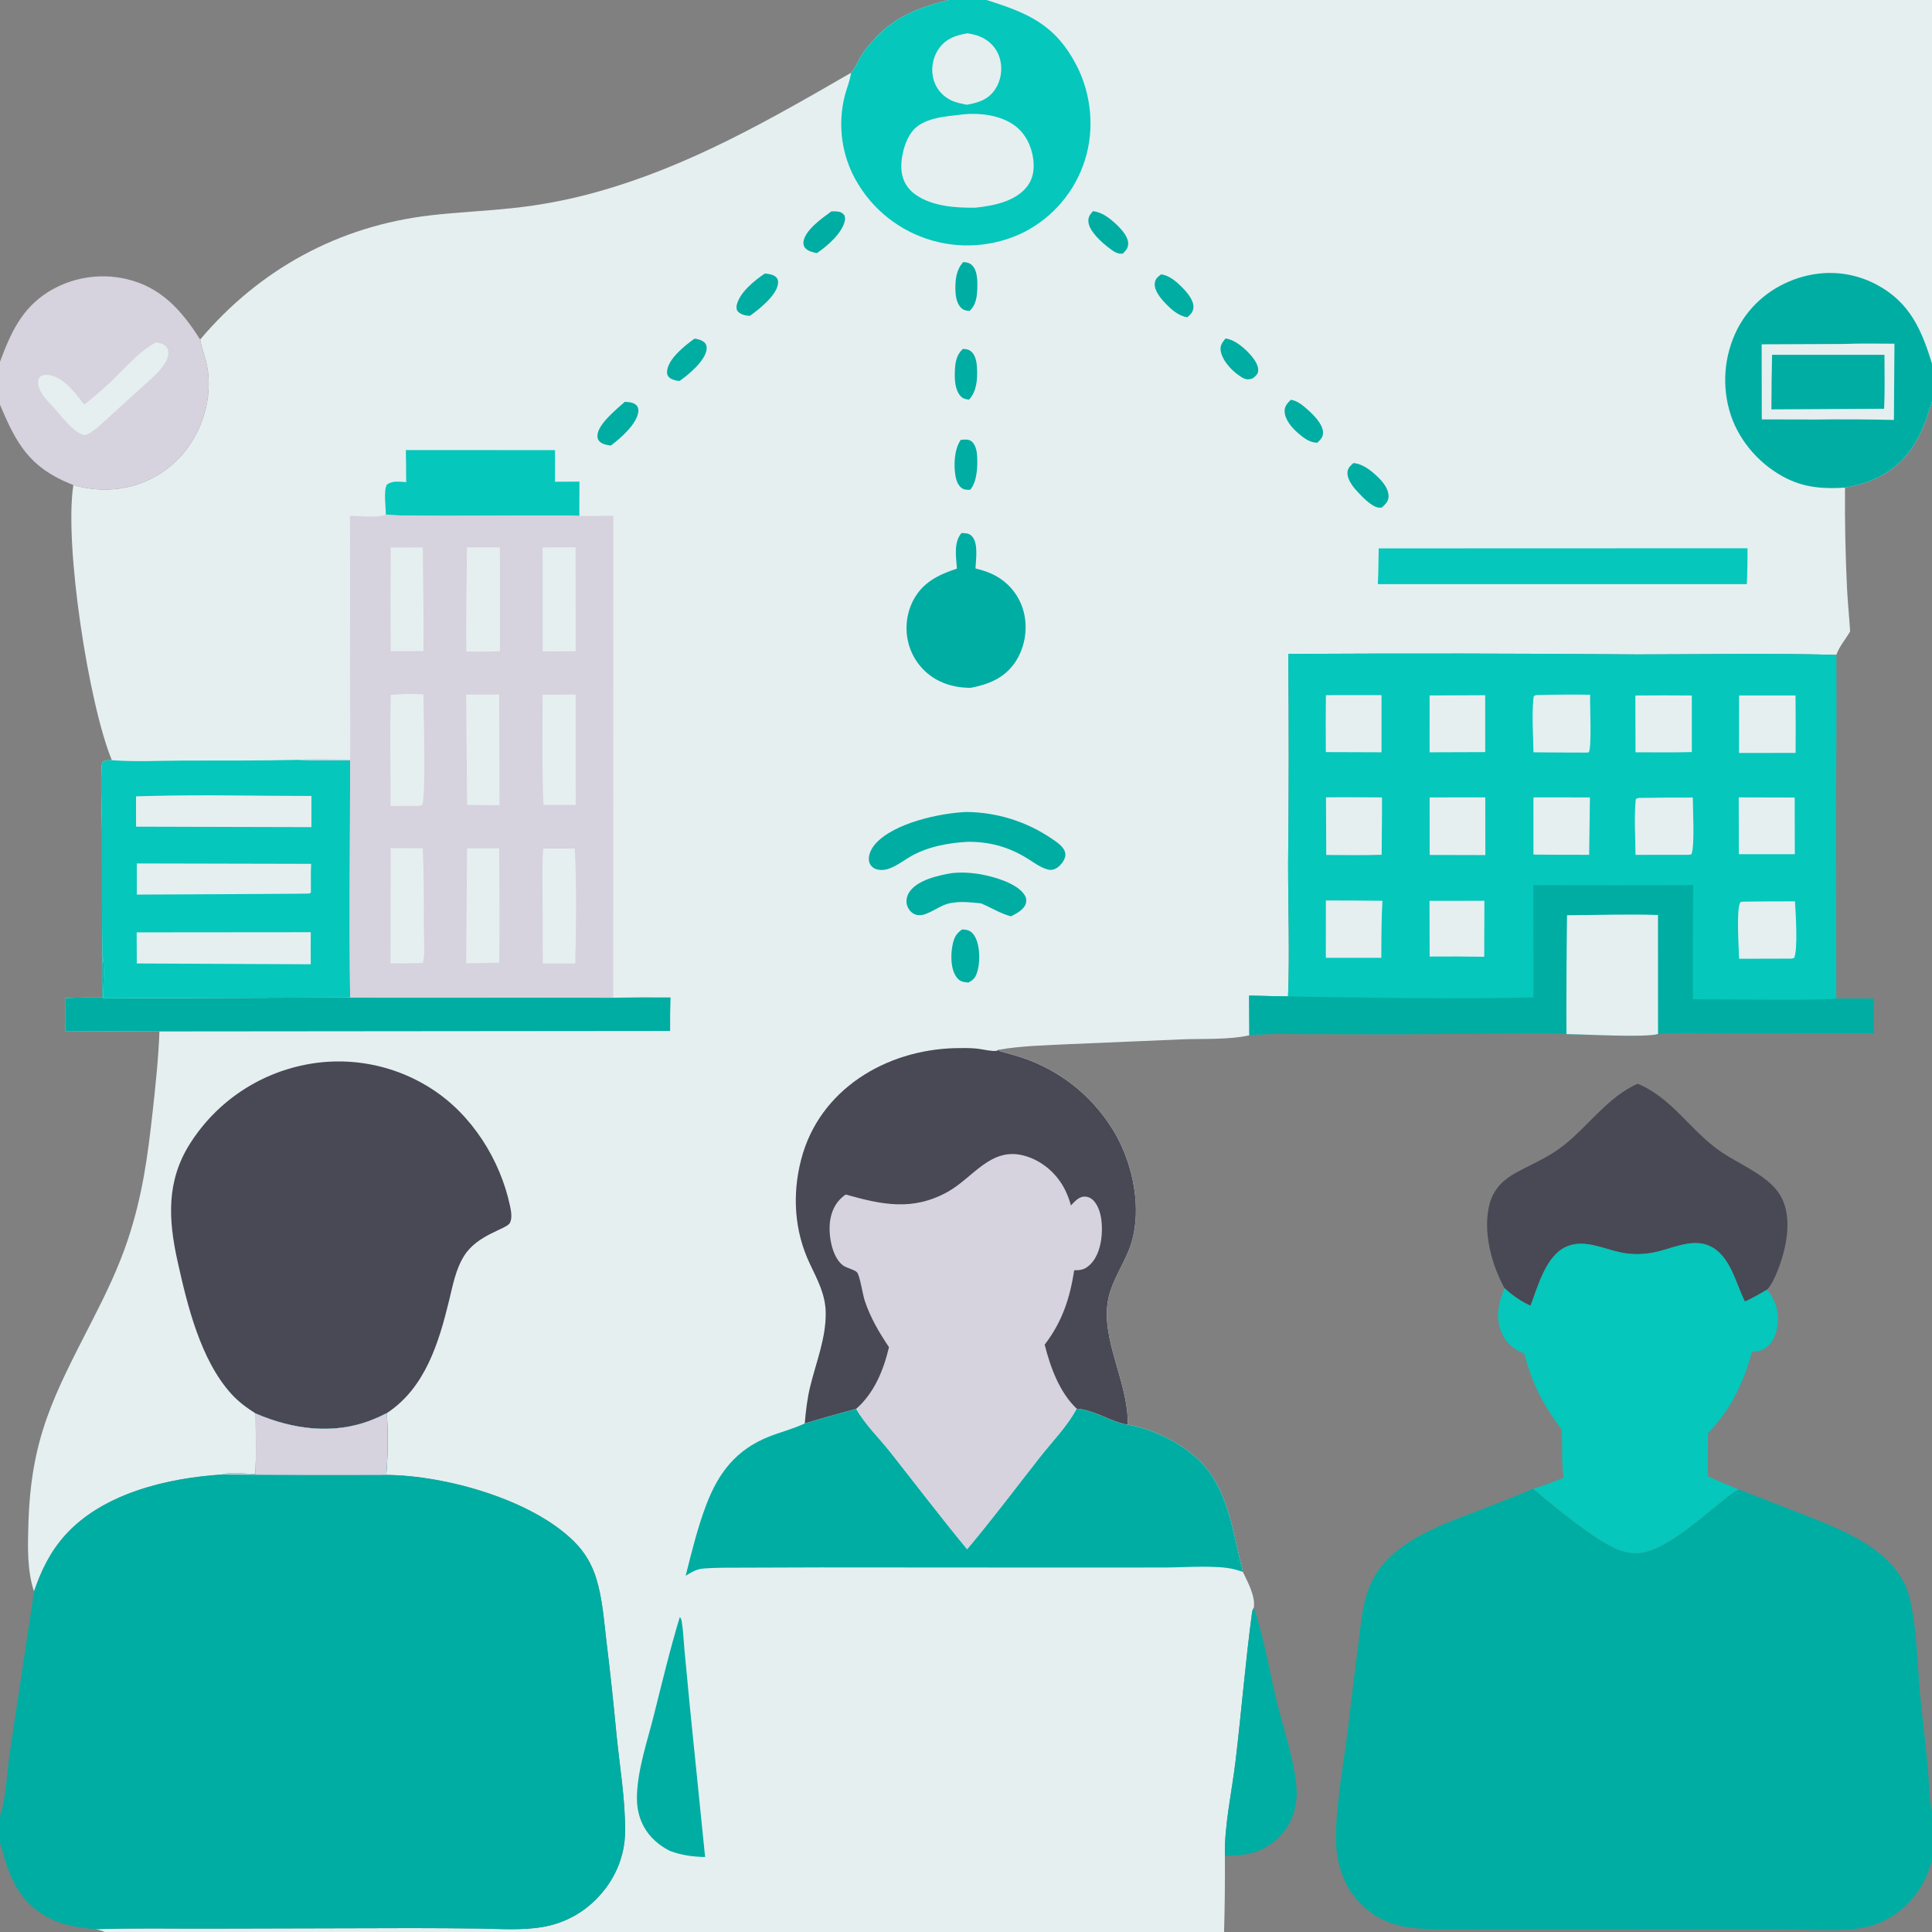 <?xml version="1.0" encoding="utf-8" ?>
<svg xmlns="http://www.w3.org/2000/svg" xmlns:xlink="http://www.w3.org/1999/xlink" width="951" height="951">
	<rect width="100%" height="100%" fill="#808080" stroke="none"/>
	<path fill="#E5EFF0" transform="scale(0.929 0.929)" d="M0 0L502.668 0L522.72 0L1024 0L1024 193.648L1024 211.403L1024 960.714L1024 984.287L1024 1024L648.577 1024L56.102 1024L0 1024L0 976.369L0 962.221L0 214.416L0 191.671L0 0ZM1024 211.403C1019.35 228.315 1013.11 242.9 997.099 251.914C990.999 255.347 984.448 257.197 977.585 258.382Q977.377 285.05 978.65 311.689C979.039 319.324 979.836 326.93 980.298 334.559C978.136 338.379 974.268 342.94 973.008 346.988C937.97 345.993 902.83 346.719 867.779 346.74Q775.185 345.971 682.59 346.479Q683.106 401.843 682.518 457.207C682.503 480.705 683.371 504.52 682.481 527.985L661.9 527.566L662.004 548.544C651.437 550.974 637.603 550.305 626.622 550.696L566.038 553.268C553.827 553.902 541.096 554.11 529.049 556.233L529.508 556.915C534.662 558.365 539.819 559.646 544.825 561.576Q546.658 562.267 548.459 563.037Q550.261 563.807 552.026 564.656Q553.792 565.504 555.52 566.428Q557.247 567.352 558.932 568.351Q560.617 569.35 562.257 570.422Q563.897 571.493 565.489 572.635Q567.081 573.777 568.621 574.988Q570.161 576.198 571.647 577.475Q573.133 578.751 574.562 580.091Q575.991 581.431 577.36 582.833Q578.729 584.234 580.036 585.693Q581.343 587.153 582.584 588.668Q583.826 590.183 585 591.751Q586.175 593.319 587.279 594.937Q588.384 596.555 589.417 598.219Q590.45 599.884 591.41 601.592C600.363 617.707 604.893 640.015 599.623 658.022C596.579 668.424 589.594 677.268 587.298 687.881C582.7 709.127 598.109 732.751 597.529 754.887C612.995 757.454 631.798 767.307 640.974 780.283C651.815 795.615 653.962 815.172 658.568 832.917C661.2 838.467 665.176 845.543 664.368 851.855C663.723 852.879 663.519 853.582 663.358 854.78C659.888 880.746 657.775 906.888 654.686 932.897C652.725 949.404 648.709 966.775 649.016 983.418Q649.152 1003.71 648.577 1024L1024 1024L1024 984.287L1024 960.714L1024 211.403ZM135.475 748.959C135.515 759.657 135.69 770.39 135.404 781.083C132.007 780.985 120.609 779.89 118.122 781.265C89.127 783.038 54.474 791.127 34.415 813.555C26.575 822.32 21.812 832.197 18.028 843.22L5.218 928.441C3.669 938.776 3.231 952.601 0 962.221L0 976.369L0 1024L56.102 1024C54.328 1023.02 52.564 1022.65 50.609 1022.2C70.944 1021.53 91.424 1021.96 111.775 1021.89L218.443 1021.63Q236.476 1021.64 254.508 1021.87C265.41 1022.05 276.829 1022.89 287.603 1021.01Q289.546 1020.68 291.458 1020.21Q293.37 1019.73 295.241 1019.12Q297.112 1018.5 298.931 1017.74Q300.749 1016.98 302.505 1016.09Q304.261 1015.2 305.944 1014.17Q307.628 1013.15 309.228 1012Q310.829 1010.85 312.338 1009.58Q313.847 1008.32 315.255 1006.94C325.417 997.009 331.184 984.204 331.229 969.981C331.282 952.997 328.331 935.869 326.65 918.987Q324.325 894.14 321.288 869.371C320.006 858.503 319.212 847.198 316.04 836.695C313.741 829.078 309.98 822.616 304.358 816.971C282.06 794.578 236.003 781.721 204.654 781.499C205.605 770.672 205.595 759.573 204.974 748.734Q201.087 750.771 197 752.37C176.673 760.399 155.087 757.383 135.475 748.959ZM0 0L0 191.671L0 214.416C8.691 235.189 15.614 247.463 37.138 256.317Q37.999 256.677 38.871 257.012Q40.585 257.522 42.327 257.926Q44.069 258.33 45.833 258.626Q47.596 258.922 49.375 259.108Q51.153 259.295 52.94 259.371Q54.726 259.448 56.514 259.414Q58.302 259.381 60.084 259.237Q61.867 259.093 63.637 258.84Q65.407 258.587 67.158 258.225Q68.465 257.944 69.756 257.598Q71.048 257.253 72.32 256.844Q73.593 256.435 74.844 255.963Q76.095 255.492 77.321 254.96Q78.547 254.427 79.746 253.835Q80.944 253.242 82.112 252.591Q83.279 251.94 84.413 251.232Q85.547 250.524 86.645 249.761Q87.742 248.998 88.801 248.182Q89.86 247.366 90.876 246.498Q91.894 245.63 92.866 244.713Q93.839 243.797 94.766 242.833Q95.692 241.869 96.57 240.861Q97.447 239.852 98.274 238.802Q99.1 237.751 99.874 236.661Q100.648 235.571 101.367 234.444C108.872 222.77 112.349 207.791 109.745 194.074C108.872 189.481 107.119 185.138 106.179 180.602L106.04 179.91C137.633 142.535 179.551 119.739 228.101 114.089C242.361 112.43 256.734 111.847 271.01 110.335Q282.517 109.144 293.88 106.976Q305.243 104.807 316.38 101.677C364.898 88.162 407.658 63.573 450.938 38.563C453.207 36.024 454.687 32.278 456.439 29.325C457.945 26.786 460.068 24.424 461.981 22.181C473.063 9.189 486.511 4.018 502.668 0L0 0ZM0 214.416L0 962.221C3.231 952.601 3.669 938.776 5.218 928.441L18.028 843.22C14.297 832.118 14.71 819.375 15.037 807.797C16.335 761.898 28.367 739.752 48.719 699.992C55.895 685.974 62.855 671.643 67.81 656.664C75.543 633.285 78.296 612.565 80.966 588.272C82.489 574.421 83.969 560.445 84.475 546.512L34.514 546.303L34.464 528.883C40.979 528.454 47.591 528.609 54.121 528.579L54.198 506.612C53.925 485.045 54.101 463.459 54.042 441.889C54.012 431.09 53.355 420.176 53.729 409.399C53.789 407.672 53.587 404.67 54.739 403.362C56.332 402.75 57.573 402.754 59.267 402.799C46.89 372.81 33.947 288.421 38.871 257.012Q37.999 256.677 37.138 256.317C15.614 247.463 8.691 235.189 0 214.416Z"/>
	<path fill="#00ADA2" transform="scale(0.929 0.929)" d="M510.429 138.831C512.47 139.044 513.873 139.246 515.338 140.842C517.904 143.64 517.967 149.001 517.836 152.594C517.667 157.2 517.234 161.486 513.722 164.788C512.023 164.605 510.657 164.437 509.342 163.192C506.817 160.801 506.294 156.708 506.226 153.408C506.12 148.19 506.701 142.751 510.429 138.831Z"/>
	<path fill="#00ADA2" transform="scale(0.929 0.929)" d="M510.195 184.89C511.986 184.968 513.154 185.067 514.588 186.256C516.952 188.215 517.557 192.164 517.685 195.031C517.944 200.875 517.572 207.297 513.446 211.76C511.596 211.514 510.174 211.241 508.889 209.789C505.947 206.467 505.757 200.889 505.938 196.653C506.131 192.113 506.688 188.073 510.195 184.89Z"/>
	<path fill="#00ADA2" transform="scale(0.929 0.929)" d="M649.32 179.359C654.434 179.883 660.134 184.997 663.313 188.881C665.019 190.965 667.146 194.135 666.579 197C666.273 198.549 665.022 199.454 663.876 200.393C663.402 200.578 663.233 200.658 662.694 200.79C660.117 201.417 658.549 200.354 656.491 198.949C652.375 196.139 647.545 190.87 646.775 185.781C646.358 183.021 647.709 181.404 649.32 179.359Z"/>
	<path fill="#00ADA2" transform="scale(0.929 0.929)" d="M509.059 233.058C511.007 232.924 513.206 232.542 514.837 233.889C516.792 235.505 517.546 238.73 517.705 241.134C518.072 246.667 517.822 255.16 514.081 259.503C512.449 259.555 510.983 259.606 509.58 258.599C507.608 257.184 506.722 254.652 506.301 252.357C505.225 246.505 505.613 238.012 509.059 233.058Z"/>
	<path fill="#00ADA2" transform="scale(0.929 0.929)" d="M615.221 145.381C619.634 145.926 623.426 149.293 626.456 152.361C628.982 154.919 632.744 159.286 632.333 163.137C632.076 165.541 630.787 166.597 629.088 168.126C624.419 167.336 620.813 164.16 617.609 160.834C615.129 158.259 611.416 153.926 611.867 150.064C612.149 147.649 613.409 146.77 615.221 145.381Z"/>
	<path fill="#00ADA2" transform="scale(0.929 0.929)" d="M367.995 179.428C369.821 179.62 372.222 180.312 373.5 181.707C374.351 182.636 374.513 183.827 374.398 185.031C373.827 191.028 364.776 198.59 360.114 201.836C358.163 201.75 355.653 201.195 354.296 199.682C353.449 198.738 353.351 197.649 353.479 196.443C354.169 189.951 363.053 182.962 367.995 179.428Z"/>
	<path fill="#00ADA2" transform="scale(0.929 0.929)" d="M579.124 111.865C584.172 112.515 588.322 115.845 591.894 119.279C594.356 121.645 598.015 125.668 597.769 129.374C597.616 131.675 596.478 132.768 594.966 134.355C591.957 134.761 589.981 133.156 587.705 131.445C583.81 128.517 576.942 122.476 576.683 117.314C576.559 114.831 577.612 113.671 579.124 111.865Z"/>
	<path fill="#00ADA2" transform="scale(0.929 0.929)" d="M683.915 211.832C687.329 212.254 690.224 214.725 692.732 216.941C695.938 219.774 701.154 224.867 701.021 229.428C700.952 231.816 699.585 232.962 698.024 234.556C694.161 234.642 690.835 232.127 688.013 229.689C684.645 226.779 680.83 222.606 680.664 217.915C680.569 215.26 682.182 213.618 683.915 211.832Z"/>
	<path fill="#00ADA2" transform="scale(0.929 0.929)" d="M440.504 112.011Q441.963 111.923 443.419 112.041C445.197 112.176 446.256 112.66 447.42 114.063C447.721 115.039 447.89 115.81 447.679 116.815C446.261 123.582 438.313 130.434 432.832 134.116C430.641 133.693 428.04 133.102 426.549 131.294C425.7 130.263 425.534 128.956 425.781 127.68C426.959 121.597 435.816 115.432 440.504 112.011Z"/>
	<path fill="#00ADA2" transform="scale(0.929 0.929)" d="M405.254 144.928C407.24 145.063 409.868 145.447 411.321 146.956C412.195 147.862 412.363 149.013 412.249 150.216C411.669 156.356 402.061 164.049 397.337 167.337C397.137 167.337 396.936 167.352 396.737 167.336C394.425 167.141 391.954 166.456 390.554 164.528C390.278 163.544 390.119 162.766 390.338 161.761C391.815 154.982 399.748 148.618 405.254 144.928Z"/>
	<path fill="#00ADA2" transform="scale(0.929 0.929)" d="M331.031 212.93C333.091 213.012 335.439 213.112 337.058 214.588C338.037 215.481 338.374 216.766 338.237 218.047C337.528 224.669 328.683 232.329 323.661 236.073C321.812 235.897 319.214 235.384 317.818 234.044C316.867 233.131 316.549 232.26 316.549 230.949C316.548 224.921 326.786 216.738 331.031 212.93Z"/>
	<path fill="#00ADA2" transform="scale(0.929 0.929)" d="M717.103 245.354C721.878 245.712 726.339 249.179 729.701 252.4C732.559 255.138 735.83 258.882 735.731 263.098C735.668 265.748 733.993 267.246 732.159 268.925C731.56 268.973 731.124 269.033 730.505 268.958C726.758 268.502 721.727 263.211 719.229 260.492C716.819 257.868 713.662 253.916 713.981 250.109C714.165 247.906 715.565 246.741 717.103 245.354Z"/>
	<path fill="#00ADA2" transform="scale(0.929 0.929)" d="M509.764 492.473Q511.257 492.449 512.691 492.867C514.692 493.45 516.011 495.057 516.895 496.868C519.376 501.947 519.478 510.657 517.466 515.95C516.552 518.357 515.326 519.519 513.047 520.615C510.455 520.365 508.683 520.169 506.995 517.979C503.7 513.703 503.675 506.359 504.614 501.223C505.349 497.198 506.396 494.815 509.764 492.473Z"/>
	<path fill="#00ADA2" transform="scale(0.929 0.929)" d="M504.134 462.65C509.355 462.052 514.926 462.379 520.088 463.344C526.903 464.618 538.954 468.01 542.889 474.233C543.762 475.614 544.002 476.971 543.582 478.573C542.701 481.927 538.526 484.079 535.687 485.526L535.138 485.369C529.886 483.917 524.859 480.738 519.795 478.643C513.402 478.024 505.679 477.019 499.636 479.778C496.604 481.162 493.757 483.018 490.644 484.221C488.602 485.01 486.212 485.269 484.212 484.22C482.356 483.247 480.937 481.17 480.478 479.15C479.959 476.864 480.627 474.387 481.942 472.484C486.245 466.254 497.135 463.833 504.134 462.65Z"/>
	<path fill="#00ADA2" transform="scale(0.929 0.929)" d="M512.004 430.229Q513.514 430.241 515.023 430.309Q516.532 430.377 518.037 430.501Q519.542 430.624 521.041 430.804Q522.541 430.983 524.033 431.217Q525.525 431.452 527.007 431.742Q528.489 432.031 529.96 432.376Q531.43 432.72 532.887 433.118Q534.344 433.516 535.785 433.968Q537.226 434.42 538.649 434.925Q540.072 435.43 541.476 435.988Q542.88 436.545 544.262 437.154Q545.644 437.762 547.002 438.422Q548.361 439.081 549.694 439.79Q551.028 440.5 552.334 441.258Q553.64 442.016 554.917 442.822Q556.194 443.628 557.441 444.48C560.126 446.281 564.182 448.929 564.492 452.46C564.687 454.684 562.998 457.199 561.476 458.685C559.788 460.334 557.662 461.339 555.283 460.736C551.421 459.758 547.877 457.067 544.544 454.985C534.564 448.754 524.602 446.015 512.816 446.024C502.213 446.625 491.127 448.648 481.901 454.15C478.128 456.401 474.121 459.487 469.859 460.618C467.635 461.208 464.51 461.127 462.593 459.675C461.321 458.712 460.594 457.532 460.409 455.933C460.045 452.781 461.759 449.469 463.782 447.169C473.54 436.068 497.978 430.823 512.004 430.229Z"/>
	<path fill="#00ADA2" transform="scale(0.929 0.929)" d="M360.19 856.817C360.865 857.429 361.057 858.272 361.209 859.156C362.03 863.965 362.189 869.129 362.645 873.996L365.444 903.46L373.606 983.946C366.926 983.797 361.22 983.057 354.938 980.705C349.237 977.871 344.208 973.495 341.146 967.867C338.279 962.6 337.29 957.092 337.495 951.135C337.981 937.096 342.934 922.764 346.354 909.199C350.765 891.705 354.945 874.082 360.19 856.817Z"/>
	<path fill="#05C7BC" transform="scale(0.929 0.929)" d="M215.045 238.482L294.083 238.495L294.067 255.258L307.011 255.184L306.961 273.363C293.099 272.67 207.862 274.099 204.423 272.576C204.463 268.829 203.095 259.568 205.076 256.697C208.174 254.531 211.632 255.281 215.222 255.467Q215.196 246.974 215.045 238.482Z"/>
	<path fill="#00ADA2" transform="scale(0.929 0.929)" d="M509.448 282.427L510.336 282.454C512.276 282.527 513.862 282.778 515.196 284.357C518.431 288.185 517.054 296.506 516.868 301.202C521.262 302.28 525.338 303.622 529.185 306.06Q529.832 306.468 530.458 306.907Q531.085 307.347 531.688 307.818Q532.291 308.288 532.87 308.789Q533.448 309.289 534.001 309.818Q534.554 310.347 535.079 310.903Q535.604 311.459 536.101 312.041Q536.598 312.623 537.064 313.229Q537.531 313.835 537.967 314.464Q538.402 315.093 538.806 315.743Q539.209 316.394 539.579 317.063Q539.949 317.733 540.285 318.42Q540.621 319.108 540.922 319.811Q541.223 320.514 541.487 321.232Q541.752 321.95 541.981 322.68Q542.209 323.41 542.401 324.151Q542.592 324.892 542.746 325.641C544.551 334.212 542.734 343.837 537.761 351.075C532.04 359.401 523.783 362.615 514.279 364.457C508.627 364.387 503.36 363.534 498.211 361.103Q497.504 360.772 496.815 360.406Q496.125 360.04 495.455 359.64Q494.785 359.24 494.136 358.806Q493.487 358.373 492.86 357.907Q492.234 357.441 491.631 356.945Q491.029 356.448 490.453 355.922Q489.876 355.396 489.327 354.841Q488.778 354.287 488.257 353.705Q487.736 353.124 487.246 352.517Q486.755 351.91 486.296 351.279Q485.836 350.648 485.409 349.994Q484.982 349.341 484.588 348.667Q484.194 347.993 483.835 347.3Q483.476 346.607 483.152 345.897Q482.828 345.187 482.54 344.462Q482.252 343.736 482.001 342.997Q481.751 342.256 481.537 341.503Q481.323 340.751 481.146 339.989Q480.969 339.227 480.83 338.457Q480.691 337.687 480.589 336.911Q480.488 336.136 480.424 335.356Q480.361 334.576 480.335 333.794Q480.31 333.012 480.323 332.23Q480.336 331.448 480.387 330.668Q480.438 329.887 480.527 329.11Q480.617 328.332 480.744 327.561Q480.871 326.789 481.036 326.024Q481.2 325.259 481.402 324.503Q481.604 323.747 481.843 323.002Q482.081 322.257 482.356 321.525Q482.631 320.792 482.941 320.074Q483.251 319.356 483.596 318.654C488.527 308.739 496.995 304.607 507.029 301.277C506.62 295.118 505.166 287.484 509.448 282.427Z"/>
	<path fill="#05C7BC" transform="scale(0.929 0.929)" d="M730.51 290.564L925.927 290.497Q926 300.008 925.553 309.508L730.052 309.509C730.399 303.217 730.381 296.867 730.51 290.564Z"/>
	<path fill="#00ADA2" transform="scale(0.929 0.929)" d="M54.198 506.612C55.66 510.295 54.622 524.289 54.578 528.965L185.518 528.524L324.935 528.65Q340.11 528.359 355.286 528.505Q354.997 537.384 355.067 546.268L84.475 546.512L34.514 546.303L34.464 528.883C40.979 528.454 47.591 528.609 54.121 528.579L54.198 506.612Z"/>
	<path fill="#00ADA2" transform="scale(0.929 0.929)" d="M977.585 258.382C966.762 259.079 956.838 258.489 946.943 253.652C933.202 246.935 921.914 234.451 917.062 219.924Q916.608 218.535 916.221 217.126Q915.835 215.717 915.519 214.29Q915.202 212.864 914.956 211.423Q914.709 209.983 914.533 208.532Q914.357 207.082 914.253 205.624Q914.148 204.167 914.115 202.706Q914.081 201.245 914.12 199.784Q914.158 198.323 914.267 196.866Q914.377 195.409 914.558 193.959Q914.738 192.509 914.99 191.07Q915.241 189.63 915.563 188.205Q915.884 186.779 916.275 185.371Q916.666 183.963 917.125 182.576Q917.584 181.189 918.111 179.826Q918.637 178.463 919.229 177.127Q919.822 175.791 920.479 174.486C927.251 161.23 939.002 151.718 953.142 147.225C966.856 142.869 981.356 143.972 994.115 150.696C1012.19 160.224 1018.31 175.083 1024 193.648L1024 211.403C1019.35 228.315 1013.11 242.9 997.099 251.914C990.999 255.347 984.448 257.197 977.585 258.382Z"/>
	<path fill="#E5EFF0" transform="scale(0.929 0.929)" d="M976.69 182.256C985.705 181.888 994.769 182.089 1003.79 182.112L1003.5 222.518Q983.063 222.003 962.621 222.286L933.492 222.221L933.418 182.432L976.69 182.256Z"/>
	<path fill="#00ADA2" transform="scale(0.929 0.929)" d="M938.937 188.005L998.49 188.013C998.477 197.513 998.752 207.082 998.321 216.571L938.597 216.907Q938.607 202.454 938.937 188.005Z"/>
	<path fill="#05C7BC" transform="scale(0.929 0.929)" d="M502.668 0L522.72 0C544.623 6.904 559.054 12.896 570.332 34.511C578.273 49.728 580.078 68.488 574.835 84.865Q574.354 86.39 573.798 87.89Q573.242 89.389 572.612 90.86Q571.983 92.33 571.281 93.767Q570.58 95.205 569.808 96.606Q569.037 98.007 568.197 99.368Q567.357 100.729 566.451 102.047Q565.545 103.365 564.575 104.637Q563.604 105.908 562.573 107.13Q561.541 108.352 560.45 109.522Q559.359 110.692 558.211 111.806Q557.064 112.92 555.863 113.976Q554.662 115.032 553.41 116.028Q552.158 117.023 550.859 117.956Q549.559 118.888 548.215 119.756Q546.871 120.623 545.486 121.422Q544.101 122.222 542.678 122.952Q541.187 123.695 539.66 124.364Q538.134 125.032 536.577 125.625Q535.02 126.217 533.435 126.733Q531.85 127.248 530.243 127.684Q528.635 128.121 527.007 128.478Q525.379 128.835 523.736 129.111Q522.093 129.387 520.438 129.582Q518.784 129.777 517.121 129.89Q515.459 130.003 513.793 130.034Q512.127 130.065 510.462 130.015Q508.796 129.964 507.135 129.831Q505.474 129.698 503.822 129.483Q502.17 129.269 500.53 128.973Q498.89 128.677 497.267 128.301Q495.644 127.925 494.041 127.47Q492.438 127.014 490.86 126.48Q489.278 125.947 487.724 125.336Q486.171 124.725 484.649 124.038Q483.127 123.351 481.641 122.59Q480.155 121.829 478.708 120.996Q477.262 120.162 475.858 119.259Q474.454 118.355 473.097 117.383Q471.739 116.411 470.431 115.373Q469.124 114.336 467.869 113.235Q466.613 112.134 465.414 110.972Q464.215 109.811 463.075 108.592Q461.934 107.372 460.855 106.098Q459.776 104.824 458.762 103.498Q457.747 102.173 456.799 100.799Q455.851 99.424 454.971 98.005Q454.092 96.586 453.284 95.125Q452.476 93.664 451.741 92.165Q451.174 90.985 450.658 89.781Q450.142 88.577 449.678 87.353Q449.214 86.128 448.803 84.885Q448.392 83.641 448.035 82.381Q447.678 81.121 447.376 79.847Q447.073 78.573 446.826 77.287Q446.578 76.001 446.386 74.705Q446.194 73.41 446.058 72.107Q445.922 70.805 445.842 69.498Q445.762 68.191 445.738 66.881Q445.715 65.572 445.747 64.263Q445.78 62.953 445.869 61.647Q445.958 60.34 446.102 59.039Q446.247 57.737 446.448 56.443Q446.649 55.149 446.905 53.865Q447.161 52.58 447.472 51.308C448.458 47.174 450.428 42.715 450.938 38.563C453.207 36.024 454.687 32.278 456.439 29.325C457.945 26.786 460.068 24.424 461.981 22.181C473.063 9.189 486.511 4.018 502.668 0Z"/>
	<path fill="#E5EFF0" transform="scale(0.929 0.929)" d="M512.562 17.654C515.818 18.086 518.889 18.932 521.735 20.626Q522.13 20.856 522.512 21.107Q522.895 21.358 523.263 21.628Q523.632 21.899 523.986 22.188Q524.341 22.478 524.679 22.785Q525.018 23.092 525.34 23.417Q525.662 23.741 525.967 24.082Q526.272 24.423 526.558 24.78Q526.845 25.136 527.113 25.507Q527.381 25.878 527.629 26.262Q527.877 26.646 528.104 27.043Q528.332 27.439 528.539 27.847Q528.745 28.255 528.931 28.673Q529.116 29.091 529.279 29.519Q529.442 29.946 529.583 30.381Q529.724 30.816 529.842 31.258Q529.959 31.7 530.054 32.147C531.191 37.303 530.23 42.949 527.279 47.347C523.603 52.828 518.373 54.425 512.238 55.496L510.484 55.132C507.336 54.494 504.689 53.809 501.947 52.007Q501.57 51.764 501.206 51.502Q500.842 51.24 500.492 50.96Q500.142 50.68 499.807 50.382Q499.472 50.084 499.153 49.769Q498.834 49.454 498.532 49.123Q498.229 48.792 497.944 48.446Q497.659 48.099 497.393 47.739Q497.126 47.379 496.879 47.005Q496.631 46.631 496.403 46.245Q496.175 45.859 495.967 45.462Q495.759 45.064 495.572 44.657Q495.385 44.249 495.22 43.833Q495.054 43.416 494.91 42.991Q494.767 42.566 494.645 42.135Q494.523 41.703 494.424 41.266Q494.325 40.829 494.248 40.387C493.348 35.236 494.563 29.685 497.665 25.46C501.417 20.35 506.604 18.657 512.562 17.654Z"/>
	<path fill="#E5EFF0" transform="scale(0.929 0.929)" d="M509.476 60.694C518.684 59.604 530.05 60.879 537.691 66.56C543.349 70.766 546.579 77.387 547.472 84.28C548.173 89.691 547.432 94.914 543.882 99.235C537.579 106.908 526.124 109.061 516.793 110.034C506.389 110.195 493.979 109.351 485.161 103.171C481.111 100.332 478.504 96.325 477.794 91.412C476.832 84.751 479.051 75.307 483.125 69.892C488.829 62.312 500.847 61.767 509.476 60.694Z"/>
	<path fill="#05C7BC" transform="scale(0.929 0.929)" d="M158.319 402.607C167.362 403.066 176.478 402.888 185.533 402.926C185.498 444.769 185.001 486.687 185.518 528.524L54.578 528.965C54.622 524.289 55.66 510.295 54.198 506.612C53.925 485.045 54.101 463.459 54.042 441.889C54.012 431.09 53.355 420.176 53.729 409.399C53.789 407.672 53.587 404.67 54.739 403.362C56.332 402.75 57.573 402.754 59.267 402.799C71.63 403.743 84.677 403.04 97.113 402.999C117.496 402.933 137.946 403.115 158.319 402.607Z"/>
	<path fill="#E5EFF0" transform="scale(0.929 0.929)" d="M72.499 457.503L164.857 457.712C164.61 462.725 164.757 467.806 164.739 472.828C164.495 473.034 164.289 473.295 164.007 473.446C163.681 473.621 83.009 473.932 72.495 474.008L72.499 457.503Z"/>
	<path fill="#E5EFF0" transform="scale(0.929 0.929)" d="M79.859 421.739C108.188 420.988 136.655 421.756 165.004 421.741L165.004 438.264L159.625 438.243L72.091 438.014L72.065 421.947L79.859 421.739Z"/>
	<path fill="#E5EFF0" transform="scale(0.929 0.929)" d="M72.409 494.018L164.659 493.937C164.585 499.595 164.65 505.264 164.649 510.923L72.49 510.497L72.409 494.018Z"/>
	<path fill="#00ADA2" transform="scale(0.929 0.929)" d="M570.478 746.379C580.168 747.082 588.162 753.282 597.529 754.887C612.995 757.454 631.798 767.307 640.974 780.283C651.815 795.615 653.962 815.172 658.568 832.917C657.031 832.311 655.423 831.862 653.821 831.46C644.654 829.159 626.896 830.542 616.836 830.557L549.157 830.576L434.777 830.504L395.272 830.633C387.783 830.69 380.138 830.499 372.671 831.102C368.977 831.401 366.394 833.069 363.304 834.932C366.466 822.355 369.605 809.472 374.215 797.335C380.703 780.256 390.116 768.095 407.402 761.226C413.427 758.832 419.741 757.257 425.655 754.567L426.415 754.217C435.397 751.489 444.583 748.896 453.655 746.466C458.419 754.848 465.721 761.808 471.689 769.363C485.262 786.543 498.487 803.959 512.439 820.84C525.71 805.098 538.092 788.537 550.8 772.332C557.277 764.074 565.582 755.632 570.478 746.379Z"/>
	<path fill="#494855" transform="scale(0.929 0.929)" d="M135.475 748.959C130.754 745.945 126.458 742.826 122.671 738.667C106.185 720.564 99.201 691.409 94.015 667.994C89.141 645.985 88.155 625.726 100.643 606.018Q101.255 605.048 101.891 604.094Q102.527 603.14 103.186 602.201Q103.845 601.263 104.527 600.341Q105.209 599.419 105.913 598.514Q106.617 597.609 107.344 596.721Q108.07 595.834 108.818 594.964Q109.565 594.095 110.334 593.244Q111.103 592.393 111.892 591.562Q112.682 590.73 113.491 589.918Q114.301 589.105 115.13 588.313Q115.96 587.521 116.808 586.75Q117.656 585.978 118.523 585.228Q119.39 584.477 120.276 583.748Q121.161 583.019 122.064 582.312Q122.966 581.605 123.886 580.92Q124.806 580.235 125.743 579.573Q126.679 578.911 127.631 578.272Q128.583 577.634 129.551 577.018Q130.519 576.403 131.501 575.811Q132.484 575.22 133.48 574.653Q134.477 574.086 135.487 573.543Q136.498 573 137.521 572.483Q138.544 571.965 139.58 571.473Q140.615 570.98 141.663 570.513Q142.71 570.046 143.769 569.605Q144.827 569.164 145.896 568.749Q146.965 568.334 148.044 567.945Q149.123 567.556 150.211 567.194Q151.299 566.832 152.396 566.497Q153.492 566.161 154.597 565.853Q155.701 565.544 156.813 565.263Q157.925 564.982 159.043 564.728Q160.152 564.473 161.267 564.245Q162.382 564.017 163.503 563.817Q164.623 563.618 165.748 563.446Q166.874 563.275 168.003 563.132Q169.132 562.988 170.264 562.873Q171.396 562.758 172.531 562.672Q173.666 562.585 174.803 562.527Q175.939 562.469 177.077 562.44Q178.215 562.41 179.353 562.409Q180.491 562.408 181.629 562.435Q182.767 562.463 183.903 562.519Q185.04 562.575 186.175 562.659Q187.31 562.743 188.443 562.856Q189.575 562.969 190.704 563.11Q191.834 563.251 192.959 563.421Q194.085 563.59 195.206 563.788Q196.326 563.985 197.442 564.211Q198.558 564.436 199.667 564.69Q200.777 564.943 201.88 565.224Q202.982 565.505 204.078 565.814Q205.173 566.123 206.261 566.459Q207.348 566.795 208.427 567.158Q209.505 567.521 210.575 567.911Q211.644 568.302 212.703 568.718Q213.762 569.135 214.81 569.578Q215.859 570.021 216.895 570.491Q217.932 570.96 218.957 571.455Q219.982 571.95 220.994 572.471Q222.006 572.991 223.005 573.537Q224.003 574.083 224.988 574.654Q225.973 575.224 226.943 575.82Q227.913 576.415 228.868 577.034C250.035 590.651 265.051 614.512 270.24 638.961C270.816 641.673 271.523 645.402 270.163 647.985C268.416 651.302 253.142 654.055 246.033 665.232C241.486 672.38 239.944 680.891 237.974 688.998C232.54 711.371 225.291 735.425 204.974 748.734Q201.087 750.771 197 752.37C176.673 760.399 155.087 757.383 135.475 748.959Z"/>
	<path fill="#D6D2DE" transform="scale(0.929 0.929)" d="M426.415 754.217C426.971 747.646 427.708 741.203 429.264 734.777C432.412 721.78 437.688 709.12 437.518 695.532C437.397 685.856 433.101 678.031 429.055 669.495C420.832 652.148 419.707 632.866 424.52 614.323C434.132 577.29 469.417 556.233 506.242 555.375C509.903 555.29 513.61 555.263 517.261 555.583C520.344 555.853 525.153 557.178 528.072 556.801C528.446 556.753 528.723 556.422 529.049 556.233L529.508 556.915C534.662 558.365 539.819 559.646 544.825 561.576Q546.658 562.267 548.459 563.037Q550.261 563.807 552.026 564.656Q553.792 565.504 555.52 566.428Q557.247 567.352 558.932 568.351Q560.617 569.35 562.257 570.422Q563.897 571.493 565.489 572.635Q567.081 573.777 568.621 574.988Q570.161 576.198 571.647 577.475Q573.133 578.751 574.562 580.091Q575.991 581.431 577.36 582.833Q578.729 584.234 580.036 585.693Q581.343 587.153 582.584 588.668Q583.826 590.183 585 591.751Q586.175 593.319 587.279 594.937Q588.384 596.555 589.417 598.219Q590.45 599.884 591.41 601.592C600.363 617.707 604.893 640.015 599.623 658.022C596.579 668.424 589.594 677.268 587.298 687.881C582.7 709.127 598.109 732.751 597.529 754.887C588.162 753.282 580.168 747.082 570.478 746.379C565.582 755.632 557.277 764.074 550.8 772.332C538.092 788.537 525.71 805.098 512.439 820.84C498.487 803.959 485.262 786.543 471.689 769.363C465.721 761.808 458.419 754.848 453.655 746.466C444.583 748.896 435.397 751.489 426.415 754.217Z"/>
	<path fill="#494855" transform="scale(0.929 0.929)" d="M426.415 754.217C426.971 747.646 427.708 741.203 429.264 734.777C432.412 721.78 437.688 709.12 437.518 695.532C437.397 685.856 433.101 678.031 429.055 669.495C420.832 652.148 419.707 632.866 424.52 614.323C434.132 577.29 469.417 556.233 506.242 555.375C509.903 555.29 513.61 555.263 517.261 555.583C520.344 555.853 525.153 557.178 528.072 556.801C528.446 556.753 528.723 556.422 529.049 556.233L529.508 556.915C534.662 558.365 539.819 559.646 544.825 561.576Q546.658 562.267 548.459 563.037Q550.261 563.807 552.026 564.656Q553.792 565.504 555.52 566.428Q557.247 567.352 558.932 568.351Q560.617 569.35 562.257 570.422Q563.897 571.493 565.489 572.635Q567.081 573.777 568.621 574.988Q570.161 576.198 571.647 577.475Q573.133 578.751 574.562 580.091Q575.991 581.431 577.36 582.833Q578.729 584.234 580.036 585.693Q581.343 587.153 582.584 588.668Q583.826 590.183 585 591.751Q586.175 593.319 587.279 594.937Q588.384 596.555 589.417 598.219Q590.45 599.884 591.41 601.592C600.363 617.707 604.893 640.015 599.623 658.022C596.579 668.424 589.594 677.268 587.298 687.881C582.7 709.127 598.109 732.751 597.529 754.887C588.162 753.282 580.168 747.082 570.478 746.379C561.317 737.652 556.566 724.418 553.524 712.473C562.754 700.478 566.912 687.879 569.172 673.089C572.033 673.028 574.015 672.911 576.344 671.128C580.834 667.691 582.819 661.818 583.527 656.393C584.324 650.29 583.942 641.618 579.905 636.695C578.592 635.093 576.922 634.083 574.818 634.028C571.621 633.943 569.486 636.622 567.444 638.702C566.583 635.606 565.434 632.495 563.923 629.655C559.548 621.435 551.953 614.956 542.925 612.411C524.986 607.353 515.749 623.985 502.018 631.571C483.525 641.787 467.248 638.331 448.083 632.906C443.494 636.123 441.06 640.326 440.002 645.829C438.626 652.992 440.433 665.695 446.553 670.402C448.516 671.911 452.551 672.608 454.051 674.101C455.556 675.6 457.172 686.181 458.163 689.127C461.281 698.399 465.662 705.743 471.026 713.818C468.182 725.886 463.222 738.131 453.655 746.466C444.583 748.896 435.397 751.489 426.415 754.217Z"/>
	<path fill="#D6D2DE" transform="scale(0.929 0.929)" d="M185.465 273.297C189.637 273.414 201.247 274.506 204.423 272.576C207.862 274.099 293.099 272.67 306.961 273.363C312.981 273.512 318.967 273.417 324.985 273.256L324.935 528.65L185.518 528.524C185.001 486.687 185.498 444.769 185.533 402.926C176.478 402.888 167.362 403.066 158.319 402.607C167.059 401.553 176.74 402.398 185.576 402.448L185.465 273.297Z"/>
	<path fill="#E5EFF0" transform="scale(0.929 0.929)" d="M207.01 290.081L224.023 290.043C224.184 308.381 224.576 326.659 224.386 345.006L207.004 345.013Q206.86 317.547 207.01 290.081Z"/>
	<path fill="#E5EFF0" transform="scale(0.929 0.929)" d="M287.499 290.037L304.995 290L305.016 345.096L287.518 345.153L287.499 290.037Z"/>
	<path fill="#E5EFF0" transform="scale(0.929 0.929)" d="M247.395 290.016L264.858 290.001Q265.033 317.525 264.887 345.05Q255.994 345.402 247.097 345.211C246.791 326.798 247.371 308.423 247.395 290.016Z"/>
	<path fill="#E5EFF0" transform="scale(0.929 0.929)" d="M246.99 368.046L264.496 368.027L264.669 426.638L247.502 426.533L246.99 368.046Z"/>
	<path fill="#E5EFF0" transform="scale(0.929 0.929)" d="M287.502 368.117L305.011 367.997L305.04 426.52L287.956 426.519C287.122 407.083 287.478 387.568 287.502 368.117Z"/>
	<path fill="#E5EFF0" transform="scale(0.929 0.929)" d="M213.624 367.74C217.2 367.633 220.791 367.78 224.368 367.862C224.405 377.44 225.791 420.547 223.752 426.403C222.294 427.261 220.286 427.014 218.625 427.011L206.953 427.012C206.95 407.42 206.586 387.775 207.049 368.19L213.624 367.74Z"/>
	<path fill="#E5EFF0" transform="scale(0.929 0.929)" d="M287.808 449.605L304.58 449.595C305.504 468.792 305.297 491.186 304.812 510.49C299.084 510.574 293.345 510.507 287.615 510.509L287.473 474.457C287.463 466.198 287.198 457.842 287.808 449.605Z"/>
	<path fill="#E5EFF0" transform="scale(0.929 0.929)" d="M247.493 449.507L264.493 449.494C264.601 469.683 264.822 489.835 264.511 510.026Q255.756 510.356 246.995 510.455L247.493 449.507Z"/>
	<path fill="#E5EFF0" transform="scale(0.929 0.929)" d="M206.989 449.42Q215.497 449.395 224.004 449.499C224.673 463.745 224.583 478.007 224.572 492.265C224.568 497.749 225.388 504.97 224.058 510.216C218.361 510.542 212.636 510.432 206.932 510.426L206.989 449.42Z"/>
	<path fill="#D6D2DE" transform="scale(0.929 0.929)" d="M0 191.671C5.603 176.62 11.37 163.629 25.436 154.743Q26.579 154.029 27.757 153.372Q28.934 152.715 30.142 152.116Q31.35 151.518 32.586 150.979Q33.822 150.441 35.083 149.964Q36.344 149.487 37.627 149.072Q38.91 148.657 40.212 148.306Q41.513 147.955 42.831 147.668Q44.148 147.381 45.478 147.159Q46.808 146.937 48.147 146.781Q49.486 146.625 50.831 146.534Q52.176 146.444 53.524 146.42Q54.872 146.396 56.22 146.437Q57.567 146.479 58.911 146.587Q60.255 146.695 61.592 146.869Q62.929 147.043 64.256 147.283Q65.583 147.522 66.896 147.826C85.319 152.061 96.341 164.533 106.04 179.91L106.179 180.602C107.119 185.138 108.872 189.481 109.745 194.074C112.349 207.791 108.872 222.77 101.367 234.444Q100.648 235.571 99.874 236.661Q99.1 237.751 98.274 238.802Q97.447 239.852 96.57 240.861Q95.692 241.869 94.766 242.833Q93.839 243.797 92.866 244.713Q91.894 245.63 90.876 246.498Q89.86 247.366 88.801 248.182Q87.742 248.998 86.645 249.761Q85.547 250.524 84.413 251.232Q83.279 251.94 82.112 252.591Q80.944 253.242 79.746 253.834Q78.547 254.427 77.321 254.96Q76.095 255.492 74.844 255.963Q73.593 256.435 72.32 256.844Q71.048 257.253 69.756 257.598Q68.465 257.944 67.158 258.225Q65.407 258.587 63.637 258.84Q61.867 259.093 60.084 259.237Q58.302 259.381 56.514 259.414Q54.726 259.448 52.94 259.371Q51.153 259.295 49.375 259.108Q47.596 258.922 45.833 258.626Q44.069 258.33 42.327 257.926Q40.585 257.522 38.871 257.012Q37.999 256.677 37.138 256.317C15.614 247.463 8.691 235.189 0 214.416L0 191.671Z"/>
	<path fill="#E5EFF0" transform="scale(0.929 0.929)" d="M82.731 181.421C84.745 181.768 86.768 182.13 88.151 183.791C89.047 184.867 89.311 186.148 89.192 187.51C88.968 190.099 87.558 192.455 86.003 194.466C82.581 198.893 77.785 202.763 73.663 206.538L53.811 224.608C52.08 226.16 46.847 230.815 44.66 230.462C39.175 229.576 31.852 219.703 28.167 215.552C24.844 212.271 19.991 207.277 20.162 202.209C20.194 201.249 20.568 200.181 21.336 199.578C22.526 198.642 23.973 198.487 25.434 198.641C33.626 199.503 39.971 208.408 44.688 214.377Q52.004 208.567 58.814 202.173C65.913 195.492 74.142 185.655 82.731 181.421Z"/>
	<path fill="#00ADA2" transform="scale(0.929 0.929)" d="M135.475 748.959C155.087 757.383 176.673 760.399 197 752.37Q201.087 750.77 204.974 748.734C205.595 759.573 205.605 770.672 204.654 781.499C236.003 781.721 282.06 794.578 304.358 816.971C309.98 822.616 313.741 829.078 316.04 836.695C319.212 847.198 320.006 858.503 321.288 869.371Q324.325 894.14 326.65 918.987C328.331 935.869 331.282 952.997 331.229 969.981C331.184 984.204 325.417 997.009 315.255 1006.94Q313.847 1008.32 312.338 1009.58Q310.829 1010.85 309.228 1012Q307.628 1013.15 305.944 1014.17Q304.261 1015.2 302.505 1016.09Q300.749 1016.98 298.931 1017.74Q297.112 1018.5 295.241 1019.12Q293.37 1019.73 291.458 1020.21Q289.546 1020.68 287.603 1021.01C276.829 1022.89 265.41 1022.05 254.508 1021.87Q236.476 1021.64 218.443 1021.63L111.775 1021.89C91.424 1021.96 70.944 1021.53 50.609 1022.2C52.564 1022.65 54.328 1023.02 56.102 1024L0 1024L0 976.369L0 962.221C3.231 952.601 3.669 938.776 5.218 928.441L18.028 843.22C21.812 832.197 26.575 822.32 34.415 813.555C54.474 791.127 89.127 783.038 118.122 781.265C120.609 779.89 132.007 780.985 135.404 781.083C135.69 770.39 135.515 759.657 135.475 748.959ZM0 976.369L0 1024L56.102 1024C54.328 1023.02 52.564 1022.65 50.609 1022.2C41.182 1021.37 32.398 1020.05 24.077 1015.23C8.781 1006.36 4.33 992.443 0 976.369Z"/>
	<path fill="#D6D2DE" transform="scale(0.929 0.929)" d="M135.475 748.959C155.087 757.383 176.673 760.399 197 752.37Q201.087 750.77 204.974 748.734C205.595 759.573 205.605 770.672 204.654 781.499Q161.387 781.707 118.122 781.265C120.609 779.89 132.007 780.985 135.404 781.083C135.69 770.39 135.515 759.657 135.475 748.959Z"/>
	<path fill="#00ADA2" transform="scale(0.929 0.929)" d="M649.016 983.418C648.709 966.775 652.725 949.404 654.686 932.897C657.775 906.888 659.888 880.746 663.358 854.78C663.519 853.582 663.723 852.879 664.368 851.855C669.81 867.88 672.518 884.994 676.458 901.444C679.884 915.749 686.165 933.456 686.998 947.874C687.337 953.739 686.356 959.602 683.79 964.909Q683.438 965.62 683.053 966.313Q682.667 967.006 682.248 967.679Q681.829 968.352 681.378 969.005Q680.926 969.657 680.444 970.286Q679.962 970.916 679.449 971.521Q678.937 972.126 678.395 972.706Q677.854 973.286 677.285 973.838Q676.717 974.391 676.122 974.915Q675.526 975.44 674.907 975.934Q674.287 976.429 673.644 976.893Q673.001 977.357 672.336 977.789Q671.671 978.222 670.986 978.621Q670.3 979.02 669.597 979.386Q668.893 979.752 668.172 980.083Q667.451 980.414 666.715 980.709Q665.979 981.005 665.23 981.264C660.008 983.043 654.471 983.147 649.016 983.418Z"/>
	<path fill="#494855" transform="scale(0.929 0.929)" d="M797.2 682.583C790.15 669.771 785.365 651.863 789.432 637.36C791.514 629.933 796.718 624.914 803.313 621.334C811.936 616.654 820.723 613.09 828.49 606.933C841.822 596.364 851.921 581.265 867.716 574.21C885.16 581.485 894.693 597.394 909.27 608.399C918.062 615.037 928.707 619.105 937.088 626.242C940.321 628.995 943.06 632.311 944.749 636.238C949.71 647.777 945.953 663.644 941.298 674.687C940.034 677.685 938.522 680.89 936.327 683.312C932.462 685.613 928.639 687.764 924.556 689.667C919.54 679.715 916.781 664.86 905.407 659.995C896.063 655.998 885.158 661.991 875.834 663.713C870.008 664.788 864.237 664.818 858.438 663.559C849.368 661.591 839.405 656.539 830.184 660.458C819.08 665.177 814.94 681.516 810.949 691.861C805.612 689.425 801.558 686.509 797.2 682.583Z"/>
	<path fill="#05C7BC" transform="scale(0.929 0.929)" d="M810.949 691.861C814.94 681.516 819.08 665.177 830.184 660.458C839.405 656.539 849.368 661.591 858.438 663.559C864.237 664.818 870.008 664.788 875.834 663.713C885.158 661.991 896.063 655.998 905.407 659.995C916.781 664.86 919.54 679.715 924.556 689.667C928.639 687.764 932.462 685.613 936.327 683.312C940.787 688.904 942.678 694.758 941.843 701.996C941.321 706.527 939.706 710.908 936.056 713.834C933.664 715.751 931.233 716.047 928.266 716.357C923.741 732.99 917.021 746.804 905.026 759.368Q904.782 770.83 904.986 782.293Q913.115 785.982 921.427 789.236C917.251 791.226 913.377 794.848 909.776 797.728C899.503 805.945 881.364 822.165 868.048 823.03C864.126 823.284 860.215 822.38 856.621 820.849C844.089 815.511 823.08 797.966 812.242 788.872C817.774 787.34 823.086 785.132 828.428 783.05C827.414 774.783 827.851 765.944 827.515 757.583C817.831 744.622 811.556 732.888 807.674 717.132C802.195 715.036 798.009 711.699 795.652 706.205C792.218 698.202 794.018 690.229 797.2 682.583C801.558 686.509 805.612 689.425 810.949 691.861Z"/>
	<path fill="#05C7BC" transform="scale(0.929 0.929)" d="M682.59 346.479Q775.185 345.971 867.779 346.74C902.83 346.719 937.97 345.993 973.008 346.988Q973.169 384.755 972.803 422.52L972.963 529.074Q982.919 529.195 992.875 529.052L992.969 547.546L917.239 547.571C904.466 547.591 891.242 546.98 878.517 547.862C872.149 549.888 839.309 548.019 829.988 547.918C818.817 547.323 807.495 547.707 796.308 547.76L737.624 547.99L689.59 547.918C680.499 547.941 671.04 547.56 662.004 548.544L661.9 527.566L682.481 527.985C683.371 504.52 682.503 480.705 682.518 457.207Q683.106 401.843 682.59 346.479Z"/>
	<path fill="#E5EFF0" transform="scale(0.929 0.929)" d="M757.432 477.304L786.51 477.29L786.431 506.94Q771.971 506.711 757.51 506.834L757.432 477.304Z"/>
	<path fill="#E5EFF0" transform="scale(0.929 0.929)" d="M757.482 368.484L786.935 368.363L786.957 398.506L757.493 398.609L757.482 368.484Z"/>
	<path fill="#E5EFF0" transform="scale(0.929 0.929)" d="M921.272 422.498L950.924 422.581L950.997 452.601L921.332 452.596L921.272 422.498Z"/>
	<path fill="#E5EFF0" transform="scale(0.929 0.929)" d="M702.531 368.323L732.001 368.297L731.997 398.6L702.503 398.501Q702.37 383.412 702.531 368.323Z"/>
	<path fill="#E5EFF0" transform="scale(0.929 0.929)" d="M702.519 477.116Q717.508 477.1 732.495 477.287C731.897 487.353 731.941 497.418 731.915 507.496L702.504 507.502L702.519 477.116Z"/>
	<path fill="#E5EFF0" transform="scale(0.929 0.929)" d="M757.497 422.511L786.981 422.498L787.018 453.066L757.51 452.995L757.497 422.511Z"/>
	<path fill="#E5EFF0" transform="scale(0.929 0.929)" d="M866.496 368.517Q881.457 368.368 896.418 368.515L896.431 398.482C886.501 398.773 876.52 398.583 866.584 398.597L866.496 368.517Z"/>
	<path fill="#E5EFF0" transform="scale(0.929 0.929)" d="M702.585 422.457Q717.42 422.405 732.255 422.511C732.317 432.635 732.12 442.774 732.074 452.9C722.313 453.264 712.489 453.024 702.72 453.007L702.585 422.457Z"/>
	<path fill="#E5EFF0" transform="scale(0.929 0.929)" d="M812.499 422.505L842.434 422.509L842.016 452.922Q827.261 452.963 812.506 452.799L812.499 422.505Z"/>
	<path fill="#E5EFF0" transform="scale(0.929 0.929)" d="M921.468 368.499L951.366 368.506Q951.533 383.719 951.412 398.933L921.438 398.968L921.468 368.499Z"/>
	<path fill="#E5EFF0" transform="scale(0.929 0.929)" d="M923.715 477.746Q937.386 477.565 951.058 477.584C951.433 482.84 952.776 503.856 950.54 507.68L949.125 507.931L921.467 508.007C921.323 502.741 919.948 481.733 922.022 478.307C922.405 477.675 923.048 477.832 923.715 477.746Z"/>
	<path fill="#E5EFF0" transform="scale(0.929 0.929)" d="M869.709 422.761Q883.322 422.532 896.937 422.587C896.953 428.461 898.054 448.271 896.208 452.703L894.625 452.934L866.586 452.948C866.528 443.283 865.751 433.037 866.727 423.443C867.791 422.622 868.414 422.818 869.709 422.761Z"/>
	<path fill="#E5EFF0" transform="scale(0.929 0.929)" d="M815.316 368.269Q828.917 367.892 842.522 368.106C842.375 373.186 843.476 395.867 841.83 398.666L840.125 398.764Q826.32 398.763 812.515 398.602C812.381 388.954 811.516 378.61 812.604 369.05C813.511 368.096 814.061 368.345 815.316 368.269Z"/>
	<path fill="#00ADA2" transform="scale(0.929 0.929)" d="M812.492 469.017C840.7 469.018 868.934 469.279 897.138 468.955Q896.845 499.199 896.978 529.443C906.085 529.449 970.068 530.239 972.963 529.074Q982.919 529.195 992.875 529.052L992.969 547.546L917.239 547.571C904.466 547.591 891.242 546.98 878.517 547.862C872.149 549.888 839.309 548.019 829.988 547.918C818.817 547.323 807.495 547.707 796.308 547.76L737.624 547.99L689.59 547.918C680.499 547.941 671.04 547.56 662.004 548.544L661.9 527.566L682.481 527.985C725.789 528.64 769.23 529.564 812.532 528.489L812.492 469.017Z"/>
	<path fill="#E5EFF0" transform="scale(0.929 0.929)" d="M830.302 484.939C846.31 484.862 862.506 484.266 878.493 484.807L878.517 547.862C872.149 549.888 839.309 548.019 829.988 547.918Q829.885 516.426 830.302 484.939Z"/>
	<path fill="#00ADA2" transform="scale(0.929 0.929)" d="M1024 984.287C1023.29 986.867 1022.56 989.441 1021.6 991.942Q1021.18 993.047 1020.71 994.13Q1020.24 995.213 1019.71 996.271Q1019.19 997.329 1018.61 998.36Q1018.03 999.39 1017.41 1000.39Q1016.78 1001.39 1016.1 1002.36Q1015.43 1003.33 1014.7 1004.26Q1013.98 1005.2 1013.21 1006.09Q1012.44 1006.99 1011.63 1007.85Q1010.82 1008.7 1009.96 1009.52Q1009.11 1010.34 1008.22 1011.11Q1007.32 1011.88 1006.39 1012.61Q1005.46 1013.34 1004.5 1014.02Q1003.53 1014.7 1002.53 1015.33Q1001.53 1015.96 1000.51 1016.54Q999.478 1017.12 998.423 1017.65Q997.367 1018.18 996.286 1018.66C990.955 1021 985.048 1021.97 979.268 1022.34C967.225 1023.1 955.059 1022.32 943.001 1022.2L882.81 1022.16L793.868 1022.2C780.278 1022.14 766.612 1022.71 753.042 1021.91C747.098 1021.55 741.302 1020.71 735.741 1018.5Q734.743 1018.11 733.766 1017.67Q732.789 1017.22 731.835 1016.73Q730.881 1016.24 729.953 1015.7Q729.025 1015.17 728.125 1014.58Q727.225 1014 726.356 1013.37Q725.486 1012.74 724.65 1012.07Q723.813 1011.4 723.01 1010.69Q722.208 1009.98 721.443 1009.22Q720.677 1008.47 719.951 1007.68Q719.224 1006.9 718.537 1006.07Q717.851 1005.25 717.207 1004.39Q716.563 1003.53 715.962 1002.64Q715.362 1001.75 714.807 1000.84Q714.252 999.919 713.743 998.975Q713.235 998.03 712.775 997.061Q712.314 996.093 711.903 995.102C709.059 988.428 707.851 981.286 707.842 974.054C707.82 956.175 711.979 933.962 714.232 915.836Q716.72 894.249 719.537 872.702C720.931 862.081 721.593 850.566 725.668 840.575C734.868 818.019 761.385 808.886 782.336 800.789Q797.402 795.115 812.242 788.872C823.08 797.966 844.089 815.511 856.621 820.849C860.215 822.38 864.126 823.284 868.048 823.03C881.364 822.165 899.503 805.945 909.776 797.728C913.377 794.848 917.251 791.226 921.427 789.236L952.407 801.28C972.774 809.311 999.982 818.826 1009.64 840.272C1015.47 853.226 1015.88 882.143 1017.29 897.009C1018.57 910.466 1020.29 923.881 1021.54 937.338C1022.23 944.7 1021.91 953.684 1024 960.714L1024 984.287Z"/>
</svg>
